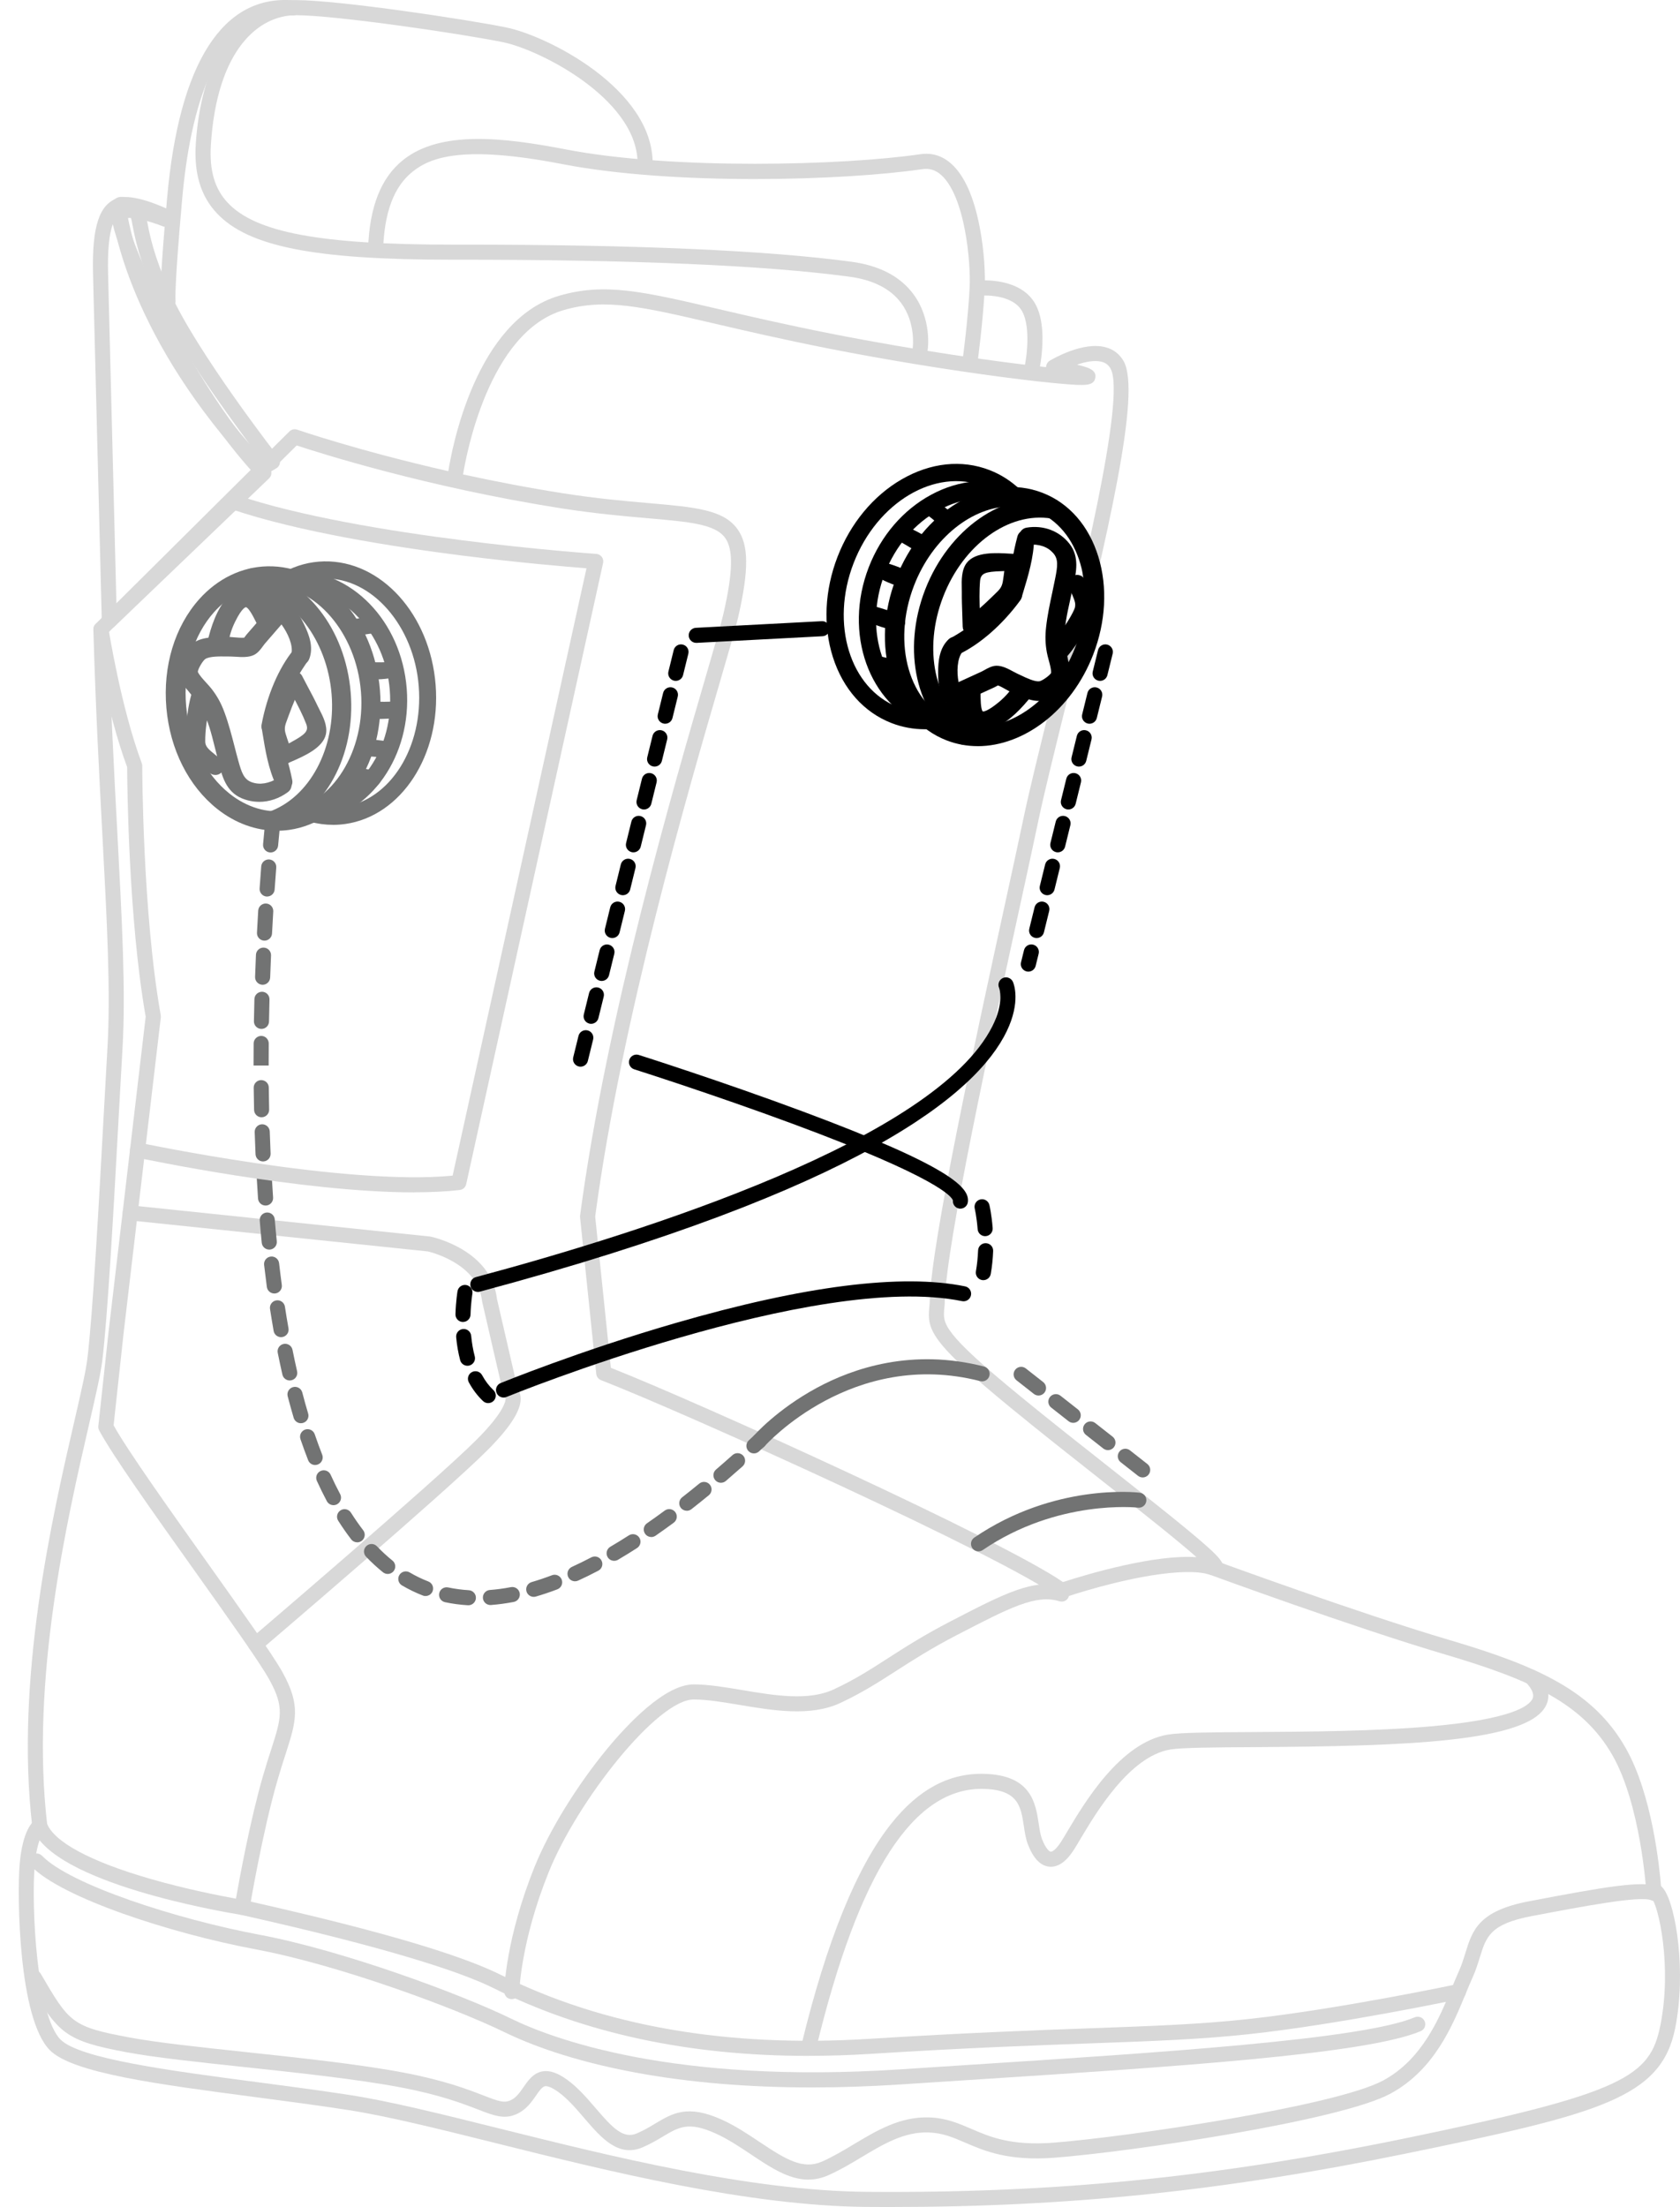 <svg xmlns="http://www.w3.org/2000/svg" fill="none" viewBox="0 0 348 457" height="457" width="348">
<g clip-path="url(#clip0_2782_1573)">
<path fill="#D8D8D8" d="M167.383 425.703C142.772 425.703 120.962 421.026 102.401 411.755C89.936 405.528 59.729 398.713 49.8 396.471C48.956 396.284 48.431 395.446 48.618 394.604C48.805 393.761 49.649 393.235 50.487 393.423C67.877 397.345 92.321 403.224 103.796 408.957C125.044 419.569 150.717 424.017 180.102 422.17C199.907 420.927 214.376 420.402 226.002 419.98C239.029 419.507 248.437 419.169 258.303 418.107C276.916 416.105 301.543 410.918 301.793 410.866C302.636 410.689 303.464 411.225 303.646 412.068C303.823 412.91 303.287 413.738 302.443 413.92C302.194 413.972 277.416 419.195 258.641 421.213C248.666 422.285 239.211 422.628 226.122 423.102C214.511 423.523 200.069 424.043 180.305 425.287C175.916 425.562 171.61 425.698 167.388 425.698L167.383 425.703Z"></path>
<path fill="#D8D8D8" d="M167.549 425.292C167.429 425.292 167.304 425.277 167.179 425.251C166.341 425.048 165.826 424.205 166.029 423.367C171.199 402.017 177.441 386.629 184.595 377.639C190.28 370.491 196.601 367.115 203.885 367.302C213.642 367.557 214.522 373.389 215.167 377.644C215.344 378.825 215.516 379.944 215.844 380.802C216.615 382.805 217.359 383.393 217.645 383.419C217.937 383.45 218.702 383.055 219.785 381.385C220.113 380.875 220.551 380.147 221.05 379.299C224.617 373.3 232.041 360.815 241.923 359.176C244.589 358.734 251.217 358.692 259.599 358.646C270.71 358.578 284.533 358.495 296.138 357.491C313.158 356.019 316.808 353.235 317.469 351.711C317.833 350.868 317.365 349.729 316.068 348.335C315.48 347.705 315.522 346.717 316.152 346.129C316.782 345.541 317.771 345.583 318.359 346.212C320.577 348.6 321.238 350.868 320.338 352.954C316.943 360.789 290.833 361.58 259.62 361.772C251.696 361.819 244.854 361.861 242.433 362.261C233.989 363.661 227.064 375.303 223.737 380.896C223.216 381.77 222.769 382.524 222.409 383.081C220.811 385.552 219.098 386.707 217.323 386.525C215.511 386.337 214.032 384.787 212.928 381.921C212.475 380.745 212.272 379.403 212.08 378.107C211.471 374.081 210.945 370.606 203.807 370.418C189.26 370.028 177.905 387.596 169.069 424.101C168.897 424.814 168.257 425.297 167.554 425.297L167.549 425.292Z"></path>
<path fill="#D8D8D8" d="M184.517 456.999C182.887 456.999 181.257 456.994 179.607 456.978C154.934 456.786 126.017 449.581 102.786 443.791C90.66 440.768 80.19 438.162 72.016 436.898C65.903 435.951 59.338 435.087 52.991 434.255C32.644 431.581 15.072 429.271 10.34 424.537C3.78 417.982 3.545 392.382 4.066 386.092C4.67 378.861 6.82 377.092 7.466 376.728L9.017 379.438C9.017 379.438 9.059 379.423 9.132 379.365C9.116 379.376 7.658 380.65 7.179 386.352C6.497 394.556 7.528 417.316 12.547 422.331C16.53 426.311 35.273 428.777 53.397 431.159C59.765 431.997 66.346 432.861 72.494 433.813C80.809 435.098 91.342 437.725 103.541 440.763C126.616 446.511 155.329 453.665 179.633 453.857C218.468 454.169 251.685 450.866 290.744 442.844C336.655 433.407 341.814 429.968 343.939 419.355C346.37 407.208 343.574 394.577 342.064 392.943C341.471 392.746 341.039 392.205 341.002 391.554C340.992 391.378 339.857 373.69 334.005 363.452C327.856 352.699 317.078 347.824 299.35 342.585C280.321 336.967 250.67 326.089 250.373 325.98C249.561 325.683 249.15 324.783 249.446 323.977C249.743 323.17 250.644 322.754 251.451 323.051C251.748 323.16 281.3 334.002 300.236 339.589C318.75 345.056 330.048 350.227 336.717 361.896C342.252 371.578 343.762 386.768 344.064 390.524C344.267 390.706 344.464 390.925 344.647 391.18C347.208 394.728 349.322 408.373 347.005 419.964C344.116 434.4 331.339 437.688 291.379 445.898C253.752 453.628 221.493 456.994 184.522 456.994L184.517 456.999Z"></path>
<path fill="#D8D8D8" d="M167.471 451.329C163.379 451.329 159.563 448.78 155.58 446.116C153.211 444.535 150.759 442.896 148.145 441.725C142.605 439.244 140.606 440.435 137.305 442.412C136.113 443.125 134.764 443.931 133.109 444.639C128.069 446.798 124.487 442.625 121.024 438.588C119.317 436.596 117.552 434.536 115.584 433.131C114.006 432.008 113.225 431.929 112.902 431.987C112.298 432.091 111.705 432.944 111.023 433.932C110.159 435.176 109.086 436.726 107.3 437.616C104.603 438.963 102.495 438.146 99.001 436.799C95.877 435.592 91.16 433.771 83.033 432.231C73.932 430.509 61.462 429.177 50.461 428.002C41.006 426.992 32.077 426.04 26.298 424.964C13.365 422.56 12.058 421.083 5.743 410.262C5.311 409.518 5.561 408.561 6.305 408.129C7.05 407.697 8.008 407.947 8.44 408.691C14.36 418.835 14.844 419.662 26.871 421.899C32.53 422.95 41.402 423.897 50.794 424.901C61.853 426.082 74.39 427.419 83.616 429.167C92.019 430.759 96.898 432.642 100.126 433.891C103.473 435.186 104.504 435.529 105.905 434.827C106.977 434.291 107.696 433.256 108.456 432.153C109.404 430.79 110.476 429.24 112.371 428.912C113.845 428.657 115.443 429.188 117.406 430.592C119.681 432.216 121.576 434.421 123.404 436.554C126.845 440.565 129.094 442.958 131.885 441.767C133.348 441.143 134.551 440.425 135.707 439.728C139.299 437.579 142.407 435.722 149.431 438.869C152.289 440.149 154.851 441.861 157.324 443.515C162.791 447.167 166.342 449.316 170.278 447.588C172.522 446.6 174.729 445.279 176.859 444.004C181.596 441.164 186.511 438.229 192.494 438.443C195.987 438.568 198.517 439.66 201.194 440.81C205.046 442.469 209.409 444.353 218.214 443.676C233.182 442.527 276.666 436.138 286.548 430.78C294.644 426.389 298.159 417.863 300.726 411.635C301.225 410.423 301.699 409.279 302.163 408.249C302.766 406.922 303.162 405.642 303.542 404.409C304.99 399.727 306.239 395.685 316.678 393.698L317.017 393.635C331.97 390.79 340.565 389.25 343.491 390.712C344.262 391.097 344.574 392.033 344.189 392.803C343.804 393.573 342.867 393.885 342.096 393.5C339.972 392.439 327.57 394.801 317.6 396.7L317.261 396.762C308.671 398.396 307.864 401.007 306.526 405.33C306.135 406.594 305.693 408.03 305.005 409.539C304.563 410.517 304.099 411.635 303.61 412.821C300.866 419.48 297.107 428.6 288.032 433.521C277.624 439.166 234.057 445.591 218.448 446.787C208.878 447.526 203.932 445.388 199.954 443.676C197.45 442.594 195.289 441.663 192.379 441.559C187.308 441.377 183.013 443.952 178.462 446.678C176.249 448.005 173.959 449.373 171.532 450.439C170.142 451.048 168.799 451.313 167.482 451.313L167.471 451.329Z"></path>
<path fill="#D8D8D8" d="M168.158 432.236C154.981 432.236 142.808 431.217 131.801 429.188C118.369 426.711 109.513 423.241 104.447 420.77C94.299 415.813 70.183 406.87 53.127 403.676C35.117 400.299 12.74 392.933 6.466 386.435C5.867 385.816 5.883 384.828 6.503 384.23C7.122 383.631 8.111 383.647 8.71 384.266C14.474 390.233 36.554 397.391 53.699 400.606C71.021 403.853 95.512 412.931 105.816 417.966C114.401 422.159 139.444 431.581 186.422 428.496C191.082 428.189 195.763 427.887 200.423 427.585C240.585 424.995 282.117 422.315 293.066 417.711C293.858 417.378 294.779 417.748 295.112 418.544C295.446 419.34 295.076 420.255 294.279 420.588C282.846 425.4 242.907 427.976 200.626 430.702C195.966 431.003 191.29 431.305 186.625 431.612C180.274 432.028 174.109 432.236 168.153 432.236H168.158Z"></path>
<path fill="#D8D8D8" d="M22.649 130.161C22.451 130.161 22.248 130.125 22.055 130.042C21.483 129.807 21.103 129.256 21.087 128.637L19.27 56.726C19.02 46.909 20.572 42.201 24.456 40.999C27.605 40.021 33.78 42.841 34.983 43.413C35.493 43.658 35.832 44.152 35.868 44.714L35.91 45.317C35.946 45.853 35.707 46.368 35.275 46.685C34.843 47.003 34.275 47.075 33.775 46.878C30.797 45.697 27.491 44.958 26.283 45.161C26.887 50.369 40.242 80.682 55.783 96.846C56.069 97.142 56.225 97.543 56.22 97.959C56.21 98.375 56.038 98.765 55.741 99.052L23.737 129.724C23.44 130.01 23.05 130.156 22.654 130.156L22.649 130.161ZM23.357 46.425C22.597 48.537 22.269 51.95 22.389 56.648L24.117 125.027L52.456 97.871C43.017 87.622 35.254 73.534 31.391 65.877C28.761 60.669 26.476 55.545 24.95 51.451C24.107 49.193 23.617 47.591 23.362 46.425H23.357Z"></path>
<path fill="#D8D8D8" d="M54.144 98.541C53.722 98.541 53.311 98.37 53.004 98.047C26.732 70.106 23.4 46.185 23.129 43.792C22.9 42.971 22.957 41.878 23.816 41.212C25.17 40.156 27.029 41.124 28.84 42.325C29.96 43.069 30.189 44.276 30.532 46.102C31.011 48.625 31.808 52.844 35.156 60.409C40.612 72.754 57.507 94.442 57.679 94.66C57.955 95.014 58.064 95.472 57.981 95.914C57.898 96.356 57.627 96.741 57.242 96.965L54.935 98.323C54.69 98.469 54.414 98.541 54.144 98.541ZM26.393 44.474C27.226 49.338 31.678 69.055 51.697 91.955C46.344 84.792 36.4 70.943 32.303 61.673C28.809 53.776 27.94 49.161 27.466 46.685C27.33 45.957 27.174 45.14 27.044 44.88C26.799 44.718 26.586 44.583 26.393 44.469V44.474Z"></path>
<path fill="#D8D8D8" d="M200.976 76.094C200.908 76.094 200.835 76.094 200.762 76.078C199.908 75.964 199.31 75.178 199.424 74.32C199.435 74.242 200.507 66.303 200.851 59.603C200.991 56.877 200.731 52.086 199.846 47.523C198.789 42.081 197.118 38.195 195.014 36.286C193.843 35.22 192.562 34.809 191.099 35.022C174.574 37.441 139.461 38.424 116.522 33.987C95.883 29.997 89.24 32.535 85.465 35.547C81.607 38.627 79.608 43.918 79.358 51.727C79.332 52.59 78.598 53.256 77.749 53.235C76.885 53.209 76.208 52.486 76.239 51.628C76.52 42.851 78.905 36.796 83.523 33.113C91.224 26.969 104.224 28.431 117.12 30.923C139.425 35.235 174.756 34.257 190.651 31.932C193.067 31.578 195.243 32.265 197.123 33.976C199.763 36.38 201.715 40.734 202.918 46.93C203.923 52.086 204.115 57.064 203.975 59.769C203.626 66.6 202.538 74.663 202.522 74.747C202.418 75.527 201.746 76.099 200.976 76.099V76.094Z"></path>
<path fill="#D8D8D8" d="M190.609 73.811C190.531 73.811 190.453 73.805 190.375 73.795C189.521 73.665 188.938 72.874 189.063 72.026C189.073 71.954 189.755 66.829 186.616 62.678C184.413 59.764 180.831 57.954 175.969 57.299C158.355 54.921 130.782 53.745 93.998 53.777C93.842 53.777 93.68 53.777 93.524 53.777C65.066 53.777 51.42 51.066 44.906 44.142C41.59 40.615 40.168 35.928 40.554 29.799C41.059 21.845 43.016 14.64 46.067 9.51C49.764 3.299 55.028 0.021 61.296 0.021H61.322C70.329 0.032 97.179 4.1 104.9 5.692C113.527 7.471 135.212 18.458 135.197 33.847C135.197 34.71 134.499 35.407 133.635 35.407C132.771 35.407 132.073 34.705 132.073 33.847C132.078 26.636 126.158 20.716 121.197 17.028C115.355 12.684 108.259 9.578 104.27 8.756C95.81 7.013 69.517 3.158 61.322 3.148H61.307C53.606 3.148 44.932 10.197 43.683 29.997C43.35 35.288 44.464 39.106 47.192 42.004C52.966 48.143 66.414 50.655 93.54 50.655C94.269 50.655 95.008 50.655 95.737 50.655C131.792 50.655 158.923 51.847 176.396 54.203C182.133 54.978 186.423 57.205 189.146 60.831C193.072 66.059 192.202 72.224 192.161 72.484C192.046 73.259 191.38 73.816 190.62 73.816L190.609 73.811Z"></path>
<path fill="#D8D8D8" d="M34.806 63.889C34.066 63.889 33.41 63.364 33.27 62.614C33.082 61.61 33.337 55.394 34.618 40.973C37.112 12.943 46.187 -1.202 60.864 0.078C61.723 0.151 62.358 0.91 62.285 1.769C62.212 2.627 61.452 3.262 60.593 3.189C44.615 1.805 39.346 23.119 37.732 41.249C36.154 58.999 36.336 61.902 36.352 62.12C36.467 62.942 35.915 63.712 35.092 63.863C34.993 63.879 34.899 63.889 34.806 63.889Z"></path>
<path fill="#D8D8D8" d="M213.762 77.816C213.653 77.816 213.544 77.806 213.434 77.78C212.591 77.598 212.055 76.77 212.237 75.928C212.742 73.582 213.57 66.844 211.383 63.926C208.894 60.602 202.657 61.226 202.594 61.231C201.741 61.33 200.965 60.716 200.866 59.858C200.767 58.999 201.381 58.23 202.24 58.131C202.568 58.094 210.295 57.257 213.887 62.058C215.392 64.067 216.079 67.157 215.923 71.235C215.814 74.138 215.314 76.49 215.293 76.588C215.137 77.322 214.486 77.821 213.768 77.821L213.762 77.816Z"></path>
<path fill="#D8D8D8" d="M50.144 396.512C50.06 396.512 49.977 396.507 49.894 396.492C45.932 395.852 11.053 389.916 6.784 378.643C6.477 377.836 6.883 376.936 7.69 376.629C8.497 376.322 9.398 376.728 9.705 377.534C11.168 381.4 18.785 385.489 31.156 389.052C38.596 391.196 45.817 392.595 48.873 393.146C49.623 388.891 51.862 376.749 54.465 367.77C55.069 365.689 55.636 363.925 56.136 362.37C58.266 355.763 58.984 353.536 55.761 347.741C53.793 344.198 47.223 334.969 40.267 325.194C31.905 313.442 23.258 301.29 20.54 296.186C20.394 295.911 20.331 295.598 20.368 295.286L22.487 275.767L30.177 210.531C26.579 190.07 26.35 161.978 26.34 158.856C21.982 147.099 19.472 131.222 19.368 130.551C19.233 129.698 19.816 128.902 20.67 128.766C21.518 128.636 22.32 129.214 22.456 130.067C22.482 130.228 25.059 146.543 29.365 158.024C29.432 158.201 29.464 158.383 29.464 158.57C29.464 158.872 29.51 188.889 33.295 210.213C33.322 210.364 33.327 210.515 33.311 210.671L25.595 276.121L23.533 295.141C26.413 300.333 35.118 312.563 42.818 323.389C49.826 333.237 56.444 342.539 58.5 346.232C62.379 353.214 61.358 356.382 59.12 363.332C58.625 364.867 58.063 366.61 57.474 368.644C54.335 379.475 51.721 395.056 51.695 395.212C51.57 395.977 50.909 396.518 50.154 396.518L50.144 396.512Z"></path>
<path fill="#D8D8D8" d="M8.241 379.648C7.46 379.648 6.783 379.065 6.689 378.269C3.092 347.643 10.802 314.208 15.41 294.237C16.727 288.535 17.764 284.03 18.086 281.423C19.211 272.33 20.476 249.315 21.486 230.816C21.767 225.723 22.028 220.926 22.267 216.78C22.933 205.267 22.163 190.82 21.189 172.524C20.533 160.184 19.789 146.2 19.341 130.349C19.331 129.917 19.497 129.501 19.799 129.199L59.946 89.339C60.368 88.918 60.998 88.778 61.56 88.97C61.732 89.027 74.259 93.34 92.867 97.564C93.616 92.82 98.568 66.246 115.869 61.226C125.246 58.505 133.066 60.326 148.644 63.952C154.923 65.414 162.737 67.235 172.401 69.139C189.821 72.572 206.935 74.981 216.697 76.022C216.697 75.481 216.978 74.976 217.452 74.69C218.145 74.274 224.34 70.663 229.005 71.901C230.645 72.333 231.947 73.342 232.764 74.809C236.383 81.271 229.745 109.81 220.685 146.45C218.311 156.059 216.26 164.356 215.068 170.042C214.11 174.626 212.751 180.837 211.184 188.032C205.186 215.531 196.126 257.082 195.72 269.193C195.71 269.854 195.653 270.452 195.601 270.988C195.304 274.109 195.142 275.831 211.34 289.107C217.28 293.977 223.913 299.21 230.333 304.267C236.456 309.094 242.24 313.652 246.379 317.09C253.174 322.735 253.892 323.848 253.148 325.273C252.825 325.893 252.091 326.522 250.44 326.017C245.567 324.53 233.774 326.408 220.399 330.803C219.91 330.965 219.379 330.876 218.972 330.569C208.455 322.652 142.037 292.577 124.501 285.788C123.955 285.575 123.574 285.075 123.512 284.493L120.154 252.046C120.143 251.926 120.143 251.802 120.159 251.682C125.641 210.495 139.574 162.77 146.264 139.838C148.086 133.6 149.398 129.095 149.862 127.066C151.83 118.441 151.934 113.743 150.195 111.366C148.118 108.52 142.833 108.057 134.081 107.298C129.249 106.876 123.236 106.351 116.202 105.248C88.389 100.878 66.184 93.803 61.456 92.237L22.475 130.942C22.923 146.481 23.652 160.221 24.303 172.368C25.282 190.758 26.057 205.283 25.381 216.967C25.141 221.113 24.881 225.905 24.6 230.992C23.584 249.539 22.319 272.616 21.179 281.814C20.835 284.581 19.784 289.154 18.445 294.944C13.885 314.723 6.252 347.825 9.787 377.915C9.886 378.774 9.277 379.549 8.418 379.648C8.355 379.653 8.293 379.658 8.236 379.658L8.241 379.648ZM126.526 283.223C145.046 290.527 207.851 319.031 220.186 327.589C225.553 325.861 239.153 321.845 247.848 322.433C243.844 318.88 235.758 312.507 228.407 306.712C221.977 301.645 215.328 296.401 209.367 291.511C192.56 277.73 192.065 275.306 192.498 270.686C192.544 270.186 192.591 269.671 192.602 269.11C193.018 256.687 202.119 214.969 208.138 187.361C209.705 180.177 211.059 173.97 212.017 169.397C213.219 163.654 215.276 155.33 217.66 145.696C223.528 121.958 233.348 82.223 230.041 76.329C229.625 75.585 229.042 75.132 228.204 74.913C226.751 74.528 224.84 74.913 223.106 75.507C223.481 75.6 223.82 75.689 224.122 75.772C225.423 76.136 227.209 76.635 226.876 78.274C226.537 79.944 224.746 79.866 220.368 79.507C217.239 79.252 212.938 78.768 207.924 78.113C196.283 76.589 183.11 74.43 171.791 72.198C162.076 70.283 154.23 68.457 147.93 66.985C132.884 63.479 125.329 61.721 116.738 64.218C101.181 68.738 96.506 94.609 95.923 98.24C102.29 99.629 109.293 100.987 116.697 102.153C123.626 103.24 129.577 103.76 134.362 104.176C143.999 105.019 149.82 105.524 152.731 109.519C155.115 112.791 155.167 117.9 152.918 127.753C152.434 129.87 151.106 134.417 149.274 140.707C142.609 163.534 128.755 210.995 123.288 251.906L126.532 283.223H126.526Z"></path>
<path fill="#D8D8D8" d="M106.009 413.957C106.009 413.957 105.989 413.957 105.978 413.957C105.114 413.942 104.432 413.229 104.448 412.365C104.458 411.928 104.723 401.451 110.773 386.458C113.783 379.003 119.531 369.675 125.773 362.111C129.886 357.133 137.68 348.783 143.689 348.783C146.75 348.783 150.155 349.355 153.763 349.959C160.49 351.088 167.451 352.253 172.699 349.818C177.02 347.81 180.207 345.76 183.903 343.383C187.366 341.156 191.286 338.633 196.795 335.777L196.951 335.699C208.15 329.899 214.314 326.699 220.385 328.588C221.208 328.843 221.666 329.717 221.411 330.544C221.156 331.366 220.276 331.829 219.453 331.569C214.611 330.065 209.191 332.874 198.388 338.472L198.232 338.55C192.853 341.333 188.995 343.82 185.595 346.005C181.961 348.341 178.53 350.552 174.016 352.648C167.888 355.494 160.11 354.188 153.248 353.038C149.775 352.456 146.495 351.904 143.694 351.904C136.16 351.904 119.624 372.87 113.673 387.623C107.853 402.039 107.577 412.318 107.571 412.423C107.556 413.276 106.858 413.952 106.009 413.952V413.957Z"></path>
<path fill="#D8D8D8" d="M52.939 342.045C52.497 342.045 52.059 341.858 51.752 341.499C51.19 340.844 51.268 339.861 51.929 339.299C52.304 338.976 89.754 307.044 98.652 298.18C104.624 292.228 104.759 289.924 104.733 289.544C104.53 289.341 104.384 289.081 104.317 288.795L99.876 269.546C99.86 269.484 99.85 269.427 99.844 269.364C99.032 261.795 89.561 259.35 88.645 259.131L26.803 252.691C25.944 252.603 25.324 251.833 25.413 250.979C25.501 250.121 26.272 249.502 27.126 249.59L89.062 256.041C89.114 256.046 89.171 256.057 89.223 256.067C89.739 256.177 101.776 258.845 102.937 268.943L107.264 287.692C107.513 288.025 107.758 288.509 107.836 289.19C108.133 291.755 105.847 295.423 100.854 300.401C91.873 309.354 55.496 340.37 53.955 341.687C53.663 341.936 53.298 342.061 52.939 342.061V342.045Z"></path>
<path fill="#727373" d="M69.808 167.971C69.204 167.971 68.558 167.882 67.986 167.648C67.22 167.336 66.793 166.519 66.975 165.713C67.158 164.886 67.902 164.319 68.751 164.355C69.058 164.371 69.329 164.423 69.547 164.459C69.662 164.48 69.776 164.506 69.891 164.516C70.047 164.532 70.209 164.532 70.365 164.537C70.552 164.537 70.745 164.542 70.932 164.558C71.745 164.615 72.385 165.245 72.453 166.056C72.52 166.873 71.974 167.633 71.177 167.82C70.802 167.908 70.323 167.976 69.808 167.976V167.971ZM69.735 165.188C69.454 165.479 69.303 165.879 69.339 166.311C69.365 166.597 69.469 166.863 69.636 167.081C69.823 166.899 69.959 166.66 70.021 166.389C70.115 165.957 70 165.515 69.735 165.188Z"></path>
<path fill="#727373" d="M72.49 166.576C72.448 166.576 72.412 166.576 72.37 166.576C71.443 166.509 70.449 166.425 69.449 166.269C68.527 166.124 67.903 165.286 68.028 164.355C68.153 163.418 68.986 162.768 69.923 162.872C70.933 162.987 71.912 163.169 72.818 163.346C73.661 163.512 74.228 164.313 74.114 165.161C74.005 165.978 73.302 166.581 72.49 166.581V166.576ZM71.115 164.365C71.068 164.48 71.032 164.605 71.016 164.74C70.995 164.875 71.001 165.01 71.016 165.14C71.068 165.026 71.105 164.901 71.12 164.766C71.141 164.631 71.136 164.495 71.12 164.365H71.115Z"></path>
<path fill="#727373" d="M74.468 165.037C74.468 165.037 74.442 165.037 74.426 165.037C73.114 165 71.875 164.901 70.73 164.74C69.808 164.61 69.157 163.783 69.256 162.857C69.355 161.91 70.172 161.223 71.115 161.281C72.276 161.359 73.51 161.515 74.78 161.744C75.639 161.9 76.217 162.67 76.129 163.533C76.04 164.381 75.316 165.032 74.468 165.032V165.037Z"></path>
<path fill="#727373" d="M76.675 162.898C75.348 162.898 73.973 162.684 72.744 162.289C71.865 162.003 71.375 161.108 71.599 160.208C71.828 159.298 72.713 158.715 73.624 158.871C74.869 159.089 76.191 159.318 77.493 159.526C78.347 159.656 78.956 160.411 78.909 161.28C78.867 162.143 78.185 162.835 77.321 162.882C77.107 162.892 76.889 162.898 76.67 162.898H76.675Z"></path>
<path fill="#727373" d="M68.387 126.118C67.898 126.118 67.424 125.91 67.091 125.541C66.664 125.067 66.523 124.401 66.721 123.808C66.913 123.231 67.413 122.799 68.017 122.684L68.21 122.648C69.241 122.45 70.308 122.247 71.376 122.091C72.224 121.967 73.036 122.534 73.208 123.382C73.385 124.23 72.87 125.072 72.042 125.296C71.011 125.572 69.959 125.811 68.944 126.04L68.772 126.076C68.647 126.108 68.517 126.118 68.392 126.118H68.387Z"></path>
<path fill="#727373" d="M66.272 124.417C65.444 124.417 64.726 123.819 64.58 122.966C64.424 122.045 65.007 121.176 65.913 120.994C66.631 120.849 67.339 120.755 68.027 120.661C68.422 120.609 68.813 120.557 69.203 120.495C70.109 120.354 70.942 120.958 71.098 121.873C71.255 122.784 70.666 123.621 69.771 123.783C69.385 123.85 68.995 123.934 68.61 124.012C67.933 124.152 67.235 124.298 66.506 124.397C66.428 124.407 66.345 124.412 66.267 124.412L66.272 124.417Z"></path>
<path fill="#727373" d="M64.675 123.028C63.879 123.028 63.155 122.477 62.968 121.665C62.754 120.749 63.306 119.855 64.222 119.631C64.686 119.517 65.139 119.433 65.581 119.355C65.862 119.303 66.144 119.256 66.425 119.194C67.31 119.007 68.195 119.574 68.398 120.458C68.601 121.343 68.07 122.206 67.19 122.425C66.914 122.492 66.643 122.57 66.368 122.648C65.941 122.768 65.503 122.893 65.035 122.992C64.915 123.018 64.795 123.028 64.675 123.028ZM65.477 120.167C65.326 120.463 65.274 120.812 65.357 121.16C65.436 121.493 65.623 121.774 65.873 121.972C66.034 121.675 66.097 121.322 66.013 120.973C65.935 120.64 65.737 120.359 65.477 120.172V120.167Z"></path>
<path fill="#727373" d="M55.928 126.498C54.032 126.498 52.882 125.083 52.127 124.152C51.934 123.918 51.752 123.694 51.591 123.522L51.507 123.439C50.888 122.799 50.044 121.92 50.138 120.703C50.18 120.198 50.404 119.459 51.257 118.814C51.908 118.325 52.741 118.268 53.444 118.674C54.168 119.09 54.59 119.907 54.511 120.723C54.787 121.067 55.183 121.551 55.485 121.91C55.495 121.889 55.506 121.868 55.516 121.852L55.647 121.613C56.464 120.141 59.036 118.174 61.212 118.44C61.785 118.512 62.29 118.861 62.566 119.381C62.847 119.912 62.857 120.536 62.592 121.056C62.035 122.149 61.03 122.721 60.223 123.179C59.754 123.444 59.27 123.72 59.093 123.985C59.015 124.105 58.932 124.261 58.843 124.427C58.463 125.151 57.76 126.498 55.928 126.498Z"></path>
<path fill="#727373" d="M64.675 170.332C64.321 170.332 63.977 170.212 63.701 169.988C63.368 169.718 63.154 169.328 63.118 168.896L63.081 168.464C63.014 167.637 63.602 166.903 64.425 166.789C74.52 165.384 81.689 154.881 80.737 142.874C79.794 130.961 70.818 121.503 60.697 121.774C59.88 121.8 59.166 121.17 59.099 120.343L59.062 119.901C59.026 119.474 59.172 119.048 59.458 118.73C59.744 118.413 60.15 118.226 60.577 118.21C72.771 117.893 83.147 128.599 84.251 142.593C85.344 156.462 76.842 168.636 64.893 170.311C64.82 170.321 64.748 170.326 64.675 170.326V170.332Z"></path>
<path fill="#727373" d="M68.981 170.795C67.382 170.795 65.789 170.582 64.217 170.155C63.805 170.046 63.456 169.77 63.254 169.396C63.05 169.021 63.009 168.579 63.139 168.173L63.274 167.752C63.529 166.956 64.368 166.509 65.169 166.722C67.112 167.247 69.095 167.377 71.063 167.097C80.836 165.707 87.724 154.731 86.74 142.11C85.766 129.583 77.014 119.568 67.21 119.797C64.878 119.849 62.634 120.453 60.531 121.592C59.791 121.993 58.87 121.738 58.443 121.009L58.214 120.619C58 120.255 57.943 119.818 58.052 119.407C58.167 118.996 58.443 118.653 58.812 118.455C61.416 117.051 64.201 116.307 67.101 116.244C78.935 116 89.104 127.226 90.239 141.839C91.363 156.317 83.147 168.959 71.532 170.618C70.678 170.738 69.824 170.801 68.97 170.801L68.981 170.795Z"></path>
<path fill="#727373" d="M57.406 171.575C53.157 171.575 48.935 170.046 45.29 167.153C39.464 162.529 35.7 155.022 34.956 146.568C34.206 138.041 36.642 129.947 41.636 124.359C45.353 120.198 50.237 117.841 55.375 117.711C67.095 117.414 77.133 128.516 78.289 142.973C79.434 157.3 71.344 169.786 59.868 171.404C59.051 171.518 58.228 171.575 57.406 171.575ZM38.069 146.292C38.736 153.898 42.078 160.614 47.233 164.708C50.903 167.622 55.235 168.901 59.431 168.308C69.277 166.919 76.191 155.901 75.175 143.218C74.165 130.628 65.309 120.603 55.453 120.827C51.184 120.931 47.108 122.924 43.968 126.435C39.548 131.377 37.397 138.619 38.069 146.287V146.292Z"></path>
<path fill="#727373" d="M57.375 172.018C53.033 172.018 48.717 170.457 44.989 167.497C39.054 162.789 35.216 155.173 34.467 146.604C33.706 137.963 36.19 129.744 41.282 124.058C45.093 119.802 50.086 117.388 55.345 117.264C67.273 116.967 77.529 128.256 78.706 142.937C79.867 157.482 71.615 170.176 59.911 171.841C59.067 171.96 58.224 172.018 57.38 172.018H57.375ZM55.85 121.274C55.73 121.274 55.61 121.274 55.49 121.274C51.362 121.384 47.405 123.324 44.354 126.737C40.012 131.596 37.903 138.707 38.564 146.245C39.22 153.721 42.5 160.323 47.566 164.349C51.138 167.19 55.339 168.438 59.4 167.866C68.855 166.545 75.749 155.5 74.77 143.249C73.791 131.034 65.346 121.269 55.855 121.269L55.85 121.274Z"></path>
<path fill="#727373" d="M56.491 171.96C56.251 171.96 56.007 171.902 55.788 171.793C55.408 171.601 55.121 171.263 54.996 170.862L54.736 170.024C54.486 169.223 54.918 168.37 55.715 168.089C64.139 165.14 69.595 154.907 68.689 143.758C67.773 132.516 60.666 123.225 51.789 121.669C50.967 121.524 50.404 120.759 50.508 119.932L50.623 119.047C50.68 118.626 50.904 118.241 51.248 117.991C51.591 117.741 52.024 117.637 52.445 117.71C63.264 119.625 71.574 130.206 72.646 143.43C73.709 156.556 67.278 168.25 57.006 171.866C56.84 171.923 56.663 171.955 56.486 171.955L56.491 171.96Z"></path>
<path fill="#727373" d="M53.69 166.03C52.456 166.03 51.227 165.785 50.056 165.291C46.765 163.897 45.943 160.541 45.287 157.841C45.193 157.451 45.099 157.071 45 156.702C44.818 156.015 44.641 155.313 44.464 154.605C43.787 151.9 43.09 149.101 41.793 146.797C41.298 145.912 40.601 145.064 39.867 144.164C39.544 143.774 39.226 143.384 38.924 142.989C38.794 142.817 38.627 142.635 38.461 142.448C37.748 141.641 36.857 140.643 36.779 139.337C36.66 137.349 38.425 134.665 39.403 133.666C41.121 131.908 44.178 131.887 46.411 131.866H46.854C47.286 131.851 47.817 131.903 48.379 131.955C48.957 132.007 50.097 132.106 50.592 132.038C50.644 131.97 50.701 131.892 50.738 131.835C50.858 131.669 50.967 131.518 51.066 131.403L56.569 125.067C57.131 124.422 58.006 124.214 58.86 124.531C61.088 125.353 62.322 127.913 63.062 129.447C64.025 131.445 65.009 134.051 64.04 136.486C63.676 137.407 62.676 137.875 61.718 137.584C60.739 137.287 60.156 136.319 60.37 135.341C60.745 133.609 59.625 131.091 58.308 129.302L54.851 133.292C54.736 133.422 54.617 133.593 54.486 133.77C54.023 134.41 53.445 135.206 52.617 135.612C51.498 136.163 50.03 136.07 48.739 135.986C48.369 135.96 48.015 135.94 47.76 135.94C47.484 135.94 47.182 135.94 46.864 135.934C45.443 135.914 43.496 135.888 42.569 136.429C42.022 136.762 41.017 138.473 40.976 139.113C41.215 139.727 42.095 140.689 42.746 141.397C43.168 141.86 43.569 142.297 43.886 142.713C45.037 144.222 45.786 145.595 46.479 147.452C47.359 149.819 47.983 152.254 48.593 154.605C48.848 155.599 49.103 156.593 49.379 157.576C50.035 159.927 50.509 161.384 52.128 161.967C53.815 162.57 55.637 162.279 57.704 161.067C58.521 160.588 59.573 160.827 60.094 161.613C60.614 162.398 60.432 163.423 59.667 163.996C57.86 165.343 55.772 166.035 53.695 166.035L53.69 166.03Z"></path>
<path fill="#727373" d="M56.043 152.234C55.907 152.234 55.767 152.219 55.626 152.188C54.632 151.974 54.002 151.022 54.189 150.023C55.324 143.942 57.74 138.303 60.812 134.547C61.452 133.766 62.54 133.636 63.342 134.24C64.16 134.854 64.347 135.982 63.774 136.82C62.119 139.234 60.926 141.315 60.026 143.375C59.203 145.243 58.745 147.178 58.255 149.233C58.13 149.753 58.005 150.273 57.875 150.799C57.662 151.662 56.897 152.234 56.038 152.234H56.043Z"></path>
<path fill="#727373" d="M58.817 163.637C58.151 163.637 57.521 163.268 57.224 162.649C55.589 159.278 54.938 155.261 54.366 151.724L54.225 150.85C54.116 150.194 54.355 149.56 54.866 149.144C55.386 148.722 56.11 148.608 56.745 148.857C57.37 149.102 57.807 149.643 57.906 150.309C58.224 152.411 58.755 154.408 59.317 156.52C59.755 158.154 60.202 159.85 60.541 161.572C60.707 162.435 60.223 163.263 59.39 163.543C59.203 163.606 59.01 163.637 58.822 163.637H58.817Z"></path>
<path fill="#727373" d="M45.165 135.617C44.613 135.617 44.061 135.424 43.634 135.065C43.015 134.54 42.755 133.754 42.947 132.964C43.697 129.858 44.785 126.31 47.201 123.527C47.93 122.689 49.856 120.468 52.912 122.211C55.698 123.797 56.828 127.413 57.109 128.479C57.353 129.421 56.854 130.404 55.937 130.768C55.047 131.122 54.068 130.768 53.605 129.926C53.469 129.676 53.308 129.348 53.126 128.979C52.131 126.945 51.402 125.847 50.965 125.727C50.95 125.727 50.205 125.67 48.695 128.755C47.857 130.467 47.383 132.126 47.289 133.676C47.242 134.467 46.779 135.123 46.05 135.435C45.769 135.554 45.467 135.612 45.165 135.612V135.617Z"></path>
<path fill="#727373" d="M44.608 160.468C44.264 160.468 43.921 160.37 43.608 160.172C43.322 159.985 43.004 159.803 42.682 159.61C41.088 158.674 39.105 157.503 38.542 155.297C38.131 153.685 38.345 151.921 38.532 150.366C38.563 150.126 38.589 149.887 38.615 149.658C38.834 147.686 39.094 145.595 39.724 143.545C40.042 142.505 41.088 141.912 42.151 142.156C43.181 142.396 43.832 143.369 43.66 144.414C43.556 145.044 43.447 145.673 43.338 146.297C42.906 148.779 42.494 151.12 42.51 153.544C42.51 154.574 43.223 155.188 44.467 156.192C44.931 156.561 45.405 156.946 45.863 157.394C46.524 158.044 46.587 159.079 46.009 159.797C45.654 160.24 45.134 160.474 44.603 160.474L44.608 160.468Z"></path>
<path fill="#727373" d="M80.441 156.894C80.394 156.894 80.352 156.894 80.305 156.894C79.837 156.858 79.363 156.826 78.889 156.795C77.655 156.717 76.385 156.634 75.109 156.452C74.188 156.322 73.537 155.495 73.625 154.569C73.719 153.622 74.526 152.919 75.479 152.971C76.765 153.044 78.03 153.211 79.248 153.372C79.717 153.434 80.185 153.497 80.649 153.554C81.555 153.663 82.195 154.465 82.107 155.375C82.018 156.254 81.3 156.899 80.435 156.899L80.441 156.894Z"></path>
<path fill="#727373" d="M77.904 148.879C77.498 148.879 77.097 148.874 76.696 148.863C75.718 148.837 74.937 148.01 74.957 147.022C74.978 146.054 75.744 145.305 76.707 145.305H76.728C78.878 145.331 80.669 145.315 82.366 145.258C83.288 145.237 84.048 145.924 84.11 146.84C84.173 147.755 83.506 148.541 82.6 148.635C81.013 148.796 79.44 148.879 77.909 148.879H77.904Z"></path>
<path fill="#727373" d="M77.924 140.68C77.352 140.68 76.753 140.649 76.149 140.566C75.233 140.446 74.577 139.619 74.655 138.688C74.728 137.762 75.493 137.054 76.425 137.09L76.685 137.101C78.232 137.153 79.689 137.2 81.152 137.007C82.048 136.888 82.86 137.496 83.001 138.386C83.141 139.291 82.553 140.129 81.657 140.29C80.611 140.482 79.325 140.675 77.924 140.675V140.68Z"></path>
<path fill="#727373" d="M72.739 131.831C71.927 131.831 71.208 131.248 71.052 130.41C70.875 129.49 71.442 128.605 72.348 128.402C74.087 128.007 75.837 127.851 77.466 127.742C78.377 127.684 79.158 128.35 79.242 129.261C79.325 130.176 78.674 130.978 77.763 131.076C76.696 131.196 75.644 131.373 74.53 131.56C74.025 131.643 73.514 131.732 73.004 131.81C72.916 131.825 72.827 131.831 72.739 131.831Z"></path>
<path fill="#727373" d="M58.917 158.184C58.355 158.184 57.813 157.903 57.501 157.399C57.053 156.681 57.214 155.734 57.876 155.209C58.625 154.6 59.541 154.1 60.427 153.611C63.259 152.051 63.998 151.369 63.42 149.881C62.671 147.941 61.697 146.094 60.671 144.143C60.224 143.29 59.771 142.437 59.339 141.573C58.896 140.689 59.24 139.643 60.125 139.201C61.031 138.743 62.14 139.102 62.598 139.997C62.988 140.767 63.394 141.527 63.8 142.286C64.483 143.566 65.191 144.892 65.826 146.24C65.93 146.453 66.05 146.692 66.18 146.947C66.898 148.347 67.882 150.261 67.513 152.025C66.919 154.855 62.988 156.566 60.39 157.695C60.099 157.82 59.833 157.935 59.604 158.039C59.38 158.137 59.146 158.189 58.917 158.189V158.184Z"></path>
<path fill="#727373" d="M58.912 158.18C58.245 158.18 57.626 157.779 57.365 157.129C57.215 156.744 57.048 156.359 56.881 155.969C55.965 153.836 54.819 151.178 55.97 148.467C56.444 147.349 56.886 146.189 57.319 145.065C57.954 143.41 58.605 141.704 59.38 140.045C59.792 139.165 60.812 138.791 61.697 139.202C62.593 139.613 62.978 140.627 62.577 141.522L62.546 141.59C61.593 143.707 60.604 145.897 59.818 148.113C59.719 148.389 59.625 148.644 59.531 148.894C59.042 150.189 58.823 150.782 59.177 151.968C59.38 152.645 59.609 153.305 59.849 154.002C60.073 154.658 60.307 155.339 60.515 156.026C60.781 156.89 60.318 157.795 59.464 158.097C59.281 158.159 59.094 158.19 58.907 158.19L58.912 158.18Z"></path>
<path fill="#727373" d="M236.696 305.925C236.357 305.925 236.019 305.815 235.732 305.592L232.135 302.767C231.458 302.236 231.338 301.253 231.874 300.577C232.405 299.9 233.389 299.781 234.066 300.317L237.664 303.141C238.341 303.672 238.461 304.655 237.924 305.332C237.617 305.722 237.159 305.93 236.696 305.93V305.925ZM229.5 300.27C229.162 300.27 228.823 300.16 228.537 299.937L224.939 297.112C224.262 296.581 224.143 295.598 224.679 294.922C225.21 294.245 226.194 294.126 226.871 294.662L230.469 297.487C231.145 298.017 231.265 299 230.729 299.677C230.422 300.067 229.964 300.275 229.5 300.275V300.27ZM222.31 294.62C221.972 294.62 221.633 294.511 221.347 294.287L217.749 291.462C217.072 290.932 216.953 289.948 217.489 289.272C218.02 288.596 219.004 288.476 219.681 289.012L223.278 291.837C223.955 292.367 224.075 293.351 223.539 294.027C223.232 294.417 222.773 294.625 222.31 294.625V294.62ZM215.12 288.965C214.782 288.965 214.443 288.856 214.157 288.632L210.559 285.807C209.882 285.277 209.762 284.293 210.299 283.617C210.83 282.941 211.814 282.821 212.491 283.357L216.088 286.182C216.765 286.713 216.885 287.696 216.349 288.372C216.041 288.762 215.583 288.97 215.12 288.97V288.965Z"></path>
<path fill="#727373" d="M202.693 321.235C202.193 321.235 201.704 320.996 201.402 320.553C200.917 319.841 201.1 318.873 201.813 318.384C218.343 307.121 235.369 308.999 236.087 309.087C236.946 309.192 237.555 309.967 237.451 310.82C237.347 311.678 236.571 312.287 235.717 312.183C235.52 312.157 219.088 310.388 203.573 320.959C203.302 321.141 203 321.23 202.693 321.23V321.235Z"></path>
<path fill="#727373" d="M157.257 299.942C156.892 299.942 156.528 299.817 156.231 299.557C155.58 298.99 155.518 298.006 156.08 297.356C156.278 297.132 160.953 291.836 169.18 287.383C176.786 283.263 188.975 279.153 203.829 282.961C204.662 283.175 205.167 284.028 204.953 284.86C204.74 285.692 203.891 286.202 203.053 285.984C176.547 279.19 158.611 299.208 158.434 299.411C158.126 299.765 157.694 299.942 157.257 299.942Z"></path>
<path fill="#727373" d="M97.022 332.394C96.99 332.394 96.959 332.394 96.928 332.394C95.314 332.3 93.716 332.087 92.185 331.759C91.341 331.577 90.805 330.75 90.982 329.907C91.159 329.064 91.992 328.529 92.836 328.705C94.216 328.997 95.653 329.189 97.11 329.278C97.969 329.33 98.631 330.068 98.579 330.927C98.532 331.754 97.839 332.394 97.022 332.394ZM101.588 332.347C100.781 332.347 100.094 331.723 100.031 330.906C99.969 330.048 100.609 329.299 101.473 329.231C102.884 329.127 104.347 328.929 105.826 328.643C106.675 328.482 107.492 329.033 107.653 329.881C107.815 330.729 107.263 331.546 106.414 331.707C104.821 332.014 103.238 332.227 101.708 332.342C101.666 332.342 101.629 332.342 101.588 332.342V332.347ZM110.559 330.656C109.882 330.656 109.257 330.214 109.059 329.533C108.82 328.705 109.293 327.837 110.121 327.597C111.496 327.197 112.912 326.718 114.338 326.177C115.145 325.87 116.046 326.276 116.353 327.082C116.661 327.889 116.254 328.789 115.447 329.096C113.948 329.668 112.449 330.167 110.996 330.594C110.85 330.635 110.704 330.656 110.559 330.656ZM88.155 330.49C87.968 330.49 87.775 330.453 87.588 330.381C86.109 329.808 84.656 329.101 83.272 328.289C82.527 327.852 82.277 326.895 82.714 326.151C83.152 325.407 84.11 325.157 84.854 325.594C86.099 326.323 87.4 326.957 88.723 327.467C89.525 327.779 89.925 328.685 89.613 329.486C89.374 330.105 88.78 330.479 88.155 330.479V330.49ZM119.113 327.431C118.519 327.431 117.952 327.093 117.691 326.521C117.332 325.735 117.676 324.809 118.462 324.45C119.779 323.847 121.133 323.181 122.487 322.473C123.252 322.073 124.194 322.364 124.595 323.129C124.996 323.893 124.705 324.835 123.939 325.236C122.533 325.974 121.128 326.666 119.758 327.29C119.55 327.384 119.326 327.431 119.108 327.431H119.113ZM80.314 325.912C79.971 325.912 79.622 325.797 79.335 325.568C78.133 324.601 76.956 323.519 75.832 322.348C75.233 321.724 75.254 320.736 75.878 320.143C76.503 319.544 77.492 319.565 78.086 320.189C79.117 321.261 80.195 322.255 81.293 323.139C81.965 323.68 82.069 324.663 81.527 325.334C81.22 325.719 80.767 325.917 80.309 325.917L80.314 325.912ZM127.214 323.191C126.678 323.191 126.157 322.915 125.866 322.421C125.428 321.677 125.678 320.72 126.423 320.283C127.683 319.544 128.974 318.748 130.265 317.921C130.989 317.453 131.957 317.666 132.426 318.389C132.894 319.112 132.681 320.08 131.957 320.548C130.63 321.401 129.302 322.218 128.011 322.978C127.761 323.123 127.49 323.191 127.219 323.191H127.214ZM73.994 319.362C73.525 319.362 73.062 319.154 72.754 318.753C71.828 317.552 70.922 316.251 70.058 314.893C69.594 314.165 69.813 313.203 70.542 312.74C71.271 312.277 72.234 312.495 72.697 313.223C73.509 314.503 74.363 315.726 75.228 316.855C75.753 317.536 75.623 318.519 74.941 319.045C74.655 319.263 74.322 319.367 73.988 319.367L73.994 319.362ZM134.909 318.259C134.415 318.259 133.925 318.025 133.623 317.588C133.134 316.881 133.306 315.908 134.019 315.419C135.227 314.581 136.466 313.697 137.7 312.786C138.392 312.277 139.371 312.422 139.887 313.114C140.397 313.806 140.251 314.784 139.559 315.299C138.304 316.225 137.039 317.13 135.8 317.989C135.529 318.176 135.216 318.27 134.909 318.27V318.259ZM142.266 312.828C141.803 312.828 141.344 312.62 141.032 312.23C140.501 311.548 140.621 310.57 141.303 310.04C142.469 309.129 143.661 308.177 144.843 307.204C145.51 306.658 146.494 306.757 147.04 307.423C147.587 308.089 147.493 309.072 146.822 309.618C145.619 310.607 144.406 311.574 143.224 312.5C142.938 312.724 142.599 312.833 142.261 312.833L142.266 312.828ZM69.084 311.668C68.527 311.668 67.985 311.366 67.704 310.841C66.996 309.509 66.304 308.099 65.642 306.653C65.283 305.867 65.632 304.941 66.418 304.588C67.204 304.234 68.131 304.577 68.485 305.363C69.115 306.752 69.782 308.104 70.458 309.374C70.865 310.133 70.578 311.08 69.813 311.486C69.579 311.611 69.329 311.668 69.079 311.668H69.084ZM149.342 307.033C148.899 307.033 148.462 306.851 148.154 306.486C147.592 305.831 147.67 304.848 148.321 304.286C149.44 303.329 150.591 302.319 151.742 301.295C152.387 300.722 153.371 300.78 153.949 301.419C154.522 302.065 154.465 303.048 153.824 303.625C152.658 304.66 151.492 305.68 150.357 306.653C150.06 306.908 149.701 307.028 149.342 307.028V307.033ZM65.283 303.355C64.658 303.355 64.07 302.98 63.831 302.361C63.284 300.962 62.748 299.495 62.237 297.996C61.962 297.18 62.399 296.295 63.211 296.014C64.028 295.739 64.913 296.176 65.195 296.987C65.689 298.439 66.21 299.859 66.741 301.217C67.053 302.018 66.658 302.923 65.856 303.24C65.668 303.313 65.476 303.35 65.288 303.35L65.283 303.355ZM156.172 300.951C155.751 300.951 155.334 300.785 155.022 300.452C154.439 299.817 154.475 298.829 155.11 298.246C155.47 297.913 155.829 297.58 156.188 297.242C156.818 296.654 157.807 296.685 158.396 297.315C158.984 297.944 158.953 298.933 158.323 299.521C157.958 299.864 157.594 300.202 157.229 300.535C156.927 300.811 156.547 300.951 156.172 300.951ZM62.331 294.703C61.66 294.703 61.035 294.266 60.832 293.585C60.405 292.144 59.988 290.646 59.593 289.126C59.374 288.294 59.874 287.441 60.712 287.222C61.545 287.004 62.399 287.503 62.617 288.341C63.003 289.824 63.409 291.291 63.831 292.695C64.075 293.522 63.607 294.391 62.779 294.636C62.633 294.677 62.482 294.698 62.336 294.698L62.331 294.703ZM60.019 285.849C59.306 285.849 58.666 285.36 58.499 284.637C58.166 283.17 57.838 281.651 57.531 280.121C57.359 279.279 57.911 278.451 58.754 278.285C59.598 278.113 60.425 278.665 60.592 279.507C60.894 281.006 61.212 282.499 61.54 283.94C61.732 284.783 61.206 285.615 60.363 285.807C60.248 285.833 60.129 285.849 60.014 285.849H60.019ZM58.218 276.88C57.474 276.88 56.812 276.344 56.682 275.59C56.422 274.113 56.172 272.583 55.932 271.043C55.802 270.19 56.385 269.394 57.239 269.264C58.093 269.134 58.89 269.717 59.02 270.57C59.254 272.089 59.499 273.598 59.759 275.049C59.91 275.897 59.343 276.709 58.489 276.854C58.395 276.87 58.306 276.88 58.218 276.88ZM56.823 267.839C56.052 267.839 55.38 267.266 55.276 266.486C55.078 264.998 54.886 263.458 54.709 261.919C54.61 261.06 55.224 260.29 56.083 260.191C56.937 260.092 57.713 260.706 57.812 261.565C57.989 263.089 58.176 264.608 58.374 266.075C58.489 266.928 57.89 267.714 57.031 267.828C56.963 267.839 56.89 267.844 56.823 267.844V267.839ZM55.771 258.75C54.98 258.75 54.297 258.147 54.219 257.346C54.069 255.847 53.928 254.302 53.803 252.757C53.73 251.899 54.37 251.145 55.23 251.072C56.089 251.004 56.843 251.639 56.916 252.497C57.047 254.027 57.182 255.551 57.333 257.039C57.416 257.897 56.791 258.662 55.932 258.745C55.88 258.745 55.828 258.75 55.776 258.75H55.771ZM55.006 249.625C54.193 249.625 53.506 248.996 53.449 248.174C53.34 246.645 53.246 245.115 53.163 243.591C53.116 242.732 53.772 241.994 54.636 241.947C55.495 241.9 56.234 242.556 56.281 243.419C56.364 244.928 56.463 246.442 56.568 247.961C56.63 248.819 55.979 249.568 55.12 249.625C55.084 249.625 55.047 249.625 55.011 249.625H55.006ZM54.49 240.495C53.657 240.495 52.97 239.84 52.933 239.002C52.866 237.468 52.809 235.933 52.756 234.414C52.73 233.55 53.407 232.833 54.266 232.801C55.125 232.78 55.849 233.446 55.88 234.31C55.927 235.819 55.99 237.338 56.052 238.862C56.089 239.726 55.422 240.454 54.563 240.49C54.542 240.49 54.516 240.49 54.495 240.49L54.49 240.495ZM54.193 231.35C53.345 231.35 52.652 230.674 52.632 229.82C52.6 228.281 52.574 226.746 52.553 225.227C52.543 224.363 53.235 223.661 54.1 223.65C54.98 223.661 55.672 224.332 55.677 225.196C55.693 226.704 55.719 228.223 55.75 229.753C55.771 230.616 55.084 231.329 54.225 231.345C54.214 231.345 54.204 231.345 54.188 231.345L54.193 231.35ZM52.527 220.638V219.946C52.527 218.635 52.527 217.335 52.543 216.05C52.548 215.186 53.267 214.505 54.115 214.5C54.98 214.505 55.672 215.212 55.667 216.071C55.656 217.345 55.651 218.641 55.651 219.941V220.628H52.527V220.638ZM54.162 213.053C54.162 213.053 54.147 213.053 54.136 213.053C53.272 213.038 52.585 212.33 52.6 211.467C52.626 209.911 52.657 208.382 52.699 206.878C52.72 206.015 53.438 205.354 54.303 205.359C55.167 205.38 55.844 206.098 55.823 206.962C55.787 208.455 55.75 209.974 55.724 211.519C55.709 212.372 55.011 213.053 54.162 213.053ZM54.402 203.908C54.402 203.908 54.365 203.908 54.35 203.908C53.485 203.877 52.814 203.153 52.84 202.295C52.892 200.729 52.954 199.2 53.017 197.712C53.053 196.854 53.777 196.182 54.646 196.219C55.511 196.255 56.177 196.984 56.141 197.847C56.078 199.325 56.016 200.844 55.964 202.404C55.932 203.247 55.24 203.913 54.402 203.913V203.908ZM54.792 194.773C54.766 194.773 54.74 194.773 54.709 194.773C53.85 194.731 53.183 193.992 53.23 193.134C53.313 191.542 53.397 190.013 53.485 188.556C53.537 187.697 54.282 187.037 55.136 187.089C55.995 187.141 56.651 187.88 56.604 188.738C56.516 190.189 56.432 191.708 56.349 193.29C56.307 194.122 55.615 194.773 54.792 194.773ZM55.339 185.643C55.302 185.643 55.266 185.643 55.23 185.643C54.37 185.585 53.72 184.836 53.777 183.978C53.891 182.324 54.006 180.794 54.11 179.4C54.178 178.541 54.928 177.896 55.787 177.964C56.646 178.032 57.291 178.781 57.224 179.639C57.114 181.023 57.005 182.542 56.89 184.186C56.833 185.008 56.146 185.637 55.334 185.637L55.339 185.643ZM56.052 176.518C56.005 176.518 55.958 176.518 55.911 176.513C55.053 176.435 54.417 175.68 54.495 174.822C54.756 171.909 54.928 170.296 54.938 170.228C55.032 169.37 55.807 168.756 56.661 168.844C57.52 168.938 58.14 169.708 58.046 170.566C58.046 170.582 57.864 172.215 57.609 175.092C57.536 175.904 56.854 176.518 56.057 176.518H56.052Z"></path>
<path fill="black" d="M205.5 104.653C205.187 104.653 204.875 104.57 204.594 104.398C204.328 104.237 204.115 104.06 203.927 103.909C203.828 103.831 203.735 103.748 203.631 103.681C203.49 103.587 203.344 103.504 203.198 103.42C203.027 103.322 202.86 103.223 202.693 103.119C202.001 102.676 201.741 101.813 202.074 101.064C202.407 100.315 203.25 99.914 204.042 100.127C204.859 100.351 206.088 100.939 206.843 101.855C207.374 102.505 207.364 103.431 206.817 104.06C206.478 104.45 205.994 104.659 205.51 104.659L205.5 104.653ZM205.041 101.605C204.818 101.683 204.615 101.818 204.453 102.005C204.188 102.312 204.073 102.708 204.115 103.093C204.464 102.963 204.76 102.692 204.922 102.328C205.026 102.094 205.062 101.849 205.041 101.605Z"></path>
<path fill="black" d="M187.062 143.432C186.937 143.432 186.812 143.416 186.682 143.39L186.484 143.343C185.407 143.104 184.292 142.854 183.189 142.558C182.356 142.334 181.84 141.497 182.017 140.649C182.194 139.795 183.006 139.228 183.86 139.358C184.974 139.525 186.083 139.738 187.161 139.941L187.359 139.977C187.979 140.097 188.489 140.539 188.687 141.132C188.89 141.736 188.754 142.402 188.333 142.87C188.01 143.229 187.541 143.432 187.062 143.432Z"></path>
<path fill="black" d="M188.282 145.846C188.167 145.846 188.047 145.835 187.928 145.809C187.183 145.653 186.465 145.455 185.772 145.263C185.371 145.154 184.97 145.039 184.564 144.94C183.674 144.717 183.143 143.832 183.362 142.932C183.58 142.027 184.455 141.486 185.35 141.689C185.757 141.783 186.163 141.866 186.569 141.949C187.272 142.095 188.006 142.24 188.735 142.443C189.635 142.688 190.166 143.598 189.943 144.514C189.75 145.31 189.052 145.846 188.277 145.846H188.282Z"></path>
<path fill="black" d="M189.213 147.759C189.12 147.759 189.026 147.754 188.927 147.738C188.443 147.66 187.979 147.556 187.532 147.452C187.24 147.385 186.948 147.322 186.652 147.265C185.761 147.093 185.168 146.225 185.329 145.335C185.491 144.435 186.318 143.847 187.219 143.993C187.511 144.04 187.807 144.076 188.104 144.118C188.557 144.175 189.026 144.237 189.51 144.331C190.452 144.513 191.062 145.403 190.89 146.349C190.739 147.187 190.031 147.764 189.213 147.764V147.759ZM188.276 144.986C188.042 145.189 187.875 145.47 187.813 145.798C187.755 146.115 187.813 146.427 187.958 146.688C188.182 146.48 188.344 146.199 188.401 145.876C188.458 145.564 188.401 145.252 188.276 144.986Z"></path>
<path fill="black" d="M199.927 153.519C199.323 153.519 198.756 153.244 198.381 152.75C197.881 152.084 197.824 151.152 198.241 150.429C198.246 150.419 198.251 150.408 198.256 150.403C198.162 150.024 198.037 149.514 197.933 149.103C197.913 149.118 197.892 149.134 197.871 149.15L197.647 149.316C196.278 150.32 193.097 151.095 191.222 150.018C190.712 149.727 190.384 149.196 190.342 148.603C190.301 147.989 190.556 147.407 191.035 147.037C192.003 146.283 193.159 146.158 194.091 146.054C194.648 145.992 195.226 145.929 195.528 145.747C195.679 145.654 195.819 145.544 195.955 145.44C196.6 144.946 197.808 144.02 199.448 144.728C201.203 145.482 201.625 147.225 201.901 148.38C201.968 148.661 202.031 148.926 202.104 149.134L202.14 149.238C202.411 150.039 202.786 151.137 202.213 152.188C201.974 152.63 201.469 153.207 200.432 153.467C200.266 153.509 200.094 153.53 199.933 153.53L199.927 153.519Z"></path>
<path fill="black" d="M192.28 150.563C192.087 150.563 191.9 150.527 191.717 150.459C179.951 145.918 174.671 131.117 179.951 117.472C182.486 110.917 187.073 105.579 192.863 102.453C198.736 99.279 205.129 98.754 210.862 100.965C211.663 101.277 212.064 102.177 211.757 102.983L211.596 103.4C211.445 103.784 211.148 104.097 210.773 104.263C210.398 104.43 209.966 104.44 209.576 104.294C204.817 102.458 199.475 102.921 194.529 105.605C189.499 108.331 185.506 113.003 183.278 118.762C178.712 130.571 183.075 143.301 193.003 147.135C193.805 147.447 194.206 148.347 193.899 149.154L193.738 149.57C193.587 149.955 193.29 150.267 192.915 150.433C192.712 150.522 192.498 150.569 192.285 150.569L192.28 150.563Z"></path>
<path fill="black" d="M191.582 151.006C189.208 151.006 186.896 150.58 184.699 149.732C178.946 147.51 174.624 142.657 172.526 136.065C170.47 129.599 170.813 122.222 173.489 115.293C176.171 108.363 180.883 102.672 186.755 99.27C192.743 95.8 199.209 95.113 204.962 97.334C207.342 98.255 209.497 99.634 211.366 101.434C211.663 101.72 211.835 102.115 211.845 102.531C211.851 102.948 211.694 103.343 211.408 103.645L211.101 103.967C210.502 104.586 209.513 104.607 208.893 104.004C207.368 102.537 205.618 101.408 203.682 100.664C193.753 96.83 181.705 103.967 176.827 116.583C171.948 129.193 176.061 142.573 185.99 146.408C188.234 147.276 190.629 147.599 193.102 147.375C193.513 147.339 193.925 147.464 194.242 147.729C194.56 147.994 194.763 148.374 194.799 148.785L194.841 149.227C194.919 150.086 194.284 150.845 193.425 150.923C192.805 150.98 192.196 151.006 191.587 151.006H191.582Z"></path>
<path fill="black" d="M202.599 154.075C200.428 154.075 198.299 153.684 196.263 152.899C185.23 148.638 180.633 133.859 186.011 119.948C188.594 113.278 193.061 107.779 198.601 104.466C204.26 101.079 210.362 100.361 215.777 102.452C226.809 106.713 231.406 121.493 226.028 135.404C223.446 142.073 218.979 147.572 213.439 150.886C209.904 152.998 206.202 154.075 202.599 154.075ZM209.446 104.403C206.4 104.403 203.24 105.324 200.204 107.145C195.263 110.105 191.254 115.052 188.927 121.077C184.168 133.38 187.964 146.349 197.393 149.991C201.891 151.728 207.019 151.094 211.835 148.212C216.776 145.252 220.785 140.304 223.113 134.28C227.871 121.977 224.076 109.007 214.647 105.366C212.986 104.726 211.231 104.403 209.446 104.403Z"></path>
<path fill="black" d="M202.531 154.502C200.349 154.502 198.183 154.117 196.101 153.316C190.587 151.188 186.469 146.475 184.506 140.05C182.585 133.76 182.97 126.566 185.594 119.792C188.218 113.019 192.769 107.437 198.423 104.071C204.197 100.632 210.418 99.909 215.932 102.042C221.446 104.17 225.564 108.883 227.527 115.308C229.448 121.597 229.063 128.792 226.439 135.565C221.982 147.083 212.121 154.502 202.531 154.507V154.502ZM209.445 104.851C201.495 104.851 193.18 111.307 189.338 121.238C184.667 133.313 188.348 146.022 197.548 149.575C201.927 151.266 206.93 150.631 211.647 147.796C216.489 144.883 220.415 140.024 222.695 134.119C227.366 122.045 223.685 109.336 214.485 105.782C212.855 105.153 211.158 104.851 209.445 104.851Z"></path>
<path fill="black" d="M199.719 154.233C199.427 154.233 199.131 154.149 198.87 153.983C189.806 148.109 186.765 134.708 191.628 122.124C196.496 109.54 207.763 101.674 218.426 103.411C219.274 103.552 219.852 104.353 219.717 105.201L219.571 106.08C219.504 106.491 219.28 106.855 218.941 107.095C218.603 107.334 218.186 107.433 217.775 107.37C208.976 105.935 199.552 112.75 195.366 123.57C191.18 134.391 193.57 145.768 201.047 150.617C201.395 150.841 201.64 151.194 201.723 151.6C201.812 152.006 201.734 152.427 201.505 152.776L201.021 153.52C200.724 153.978 200.219 154.233 199.709 154.233H199.719Z"></path>
<path fill="black" d="M197.506 146.001C196.98 146.001 196.454 145.788 196.038 145.377C194.335 143.723 194.335 140.872 194.33 139.171C194.33 136.944 194.575 134.161 196.532 132.351C197.261 131.674 198.376 131.679 199.115 132.361C199.87 133.053 199.974 134.171 199.354 134.967C198.251 136.382 198.157 139.093 198.558 141.246L203.384 139.035C203.54 138.963 203.723 138.859 203.915 138.749C204.597 138.364 205.451 137.886 206.352 137.855C207.586 137.813 208.83 138.484 209.929 139.077C210.236 139.244 210.527 139.4 210.746 139.498C210.986 139.608 211.241 139.727 211.511 139.857C212.693 140.419 214.318 141.184 215.286 141.075C215.885 140.981 217.431 139.883 217.728 139.348C217.79 138.734 217.468 137.553 217.233 136.679C217.077 136.107 216.931 135.566 216.843 135.066C216.525 133.277 216.478 131.768 216.692 129.848C216.963 127.398 217.478 124.989 217.978 122.664C218.191 121.675 218.4 120.687 218.592 119.693C219.056 117.3 219.285 115.786 218.16 114.528C216.983 113.206 215.354 112.644 213.037 112.769C212.095 112.811 211.272 112.124 211.168 111.188C211.064 110.251 211.688 109.424 212.626 109.263C216.088 108.675 219.415 109.913 221.518 112.577C223.668 115.292 222.919 118.606 222.315 121.27C222.226 121.649 222.143 122.029 222.07 122.393C221.93 123.08 221.779 123.772 221.622 124.474C221.034 127.138 220.425 129.89 220.529 132.449C220.565 133.422 220.784 134.442 221.013 135.519C221.112 135.987 221.211 136.45 221.294 136.913C221.331 137.116 221.388 137.334 221.445 137.563C221.695 138.546 222.008 139.769 221.523 140.929C220.795 142.693 218.202 144.342 216.978 144.831C214.765 145.72 212.027 144.503 210.215 143.702L209.835 143.535C209.46 143.369 209.018 143.119 208.549 142.854C208.08 142.589 207.164 142.063 206.711 141.923C206.638 141.964 206.555 142.011 206.492 142.048C206.321 142.146 206.154 142.24 206.024 142.297L198.349 145.814C198.079 145.939 197.798 145.996 197.516 145.996L197.506 146.001Z"></path>
<path fill="black" d="M197.804 135.664C197.148 135.664 196.529 135.31 196.195 134.681C195.716 133.781 196.034 132.673 196.919 132.158C199.496 130.659 201.496 129.27 203.208 127.793C204.76 126.456 206.015 124.906 207.348 123.267C207.681 122.851 208.019 122.435 208.363 122.024C209.019 121.233 210.164 121.108 210.976 121.743C211.778 122.367 211.94 123.501 211.336 124.323C207.681 129.312 203.047 133.38 198.622 135.487C198.356 135.612 198.075 135.674 197.804 135.674V135.664Z"></path>
<path fill="black" d="M209.924 124.865C209.409 124.865 208.899 124.647 208.54 124.256C208.081 123.762 207.93 123.086 208.133 122.441C208.774 120.407 209.18 118.357 209.612 116.193C209.945 114.513 210.294 112.775 210.757 111.058C210.987 110.205 211.788 109.674 212.658 109.794C213.548 109.919 214.209 110.684 214.199 111.573C214.152 115.371 212.965 119.278 211.918 122.727L211.663 123.575C211.471 124.21 210.976 124.678 210.341 124.824C210.206 124.855 210.065 124.87 209.924 124.87V124.865Z"></path>
<path fill="black" d="M203.459 151.48C202.443 151.48 201.324 151.085 200.361 149.742C198.591 147.287 199.038 143.807 199.314 142.423C199.507 141.466 200.392 140.794 201.386 140.867C202.329 140.935 203.053 141.674 203.099 142.626C203.115 142.907 203.115 143.266 203.115 143.671C203.115 144.462 203.115 146.86 203.578 147.323C203.578 147.323 203.594 147.323 203.641 147.323C203.86 147.323 204.693 147.198 206.817 145.456C208.275 144.259 209.389 142.979 210.139 141.642C210.519 140.961 211.242 140.56 212.008 140.592C212.835 140.628 213.622 141.159 213.965 141.918C214.298 142.646 214.194 143.463 213.684 144.098C211.727 146.538 209.285 149.238 206.02 150.783C205.505 151.027 204.542 151.48 203.459 151.48Z"></path>
<path fill="black" d="M219.364 136.789C218.932 136.789 218.489 136.643 218.12 136.352C217.297 135.701 217.13 134.552 217.729 133.683C218.078 133.173 218.437 132.674 218.791 132.174C220.197 130.187 221.525 128.314 222.54 126.191C222.977 125.281 222.66 124.438 222.056 123.028C221.832 122.503 221.603 121.962 221.421 121.374C221.139 120.485 221.572 119.543 222.425 119.179C223.274 118.82 224.248 119.163 224.69 119.98C224.846 120.266 225.029 120.563 225.211 120.87C226.117 122.373 227.247 124.241 226.773 126.389C226.429 127.955 225.513 129.396 224.706 130.665C224.581 130.863 224.456 131.056 224.341 131.248C223.337 132.871 222.238 134.588 220.858 136.117C220.457 136.565 219.916 136.794 219.364 136.794V136.789Z"></path>
<path fill="black" d="M195.929 109.357C195.47 109.357 195.017 109.186 194.669 108.842C193.606 107.786 192.648 107.001 191.649 106.366C190.889 105.882 190.649 104.899 191.107 104.124C191.576 103.333 192.57 103.068 193.372 103.51C194.903 104.358 196.158 105.3 197.215 106.387C197.891 107.079 197.881 108.156 197.189 108.837C196.84 109.181 196.382 109.352 195.923 109.352L195.929 109.357Z"></path>
<path fill="black" d="M191.635 114.934C191.327 114.934 191.02 114.856 190.734 114.689C190.182 114.367 189.635 114.039 189.089 113.706C187.933 113.009 186.84 112.348 185.689 111.761C184.871 111.344 184.538 110.372 184.934 109.539C185.324 108.722 186.277 108.369 187.11 108.733C188.86 109.503 190.88 110.439 192.686 111.735C193.452 112.281 193.65 113.326 193.139 114.112C192.796 114.637 192.223 114.929 191.64 114.929L191.635 114.934Z"></path>
<path fill="black" d="M187.65 121.78C187.494 121.78 187.338 121.759 187.177 121.718C184.979 121.13 182.746 120.167 181.205 119.148C180.585 118.737 180.341 117.925 180.622 117.233C180.903 116.541 181.653 116.146 182.387 116.292C184.761 116.765 187.182 117.826 188.411 118.414C189.244 118.815 189.634 119.762 189.316 120.625C189.051 121.338 188.384 121.785 187.656 121.785L187.65 121.78Z"></path>
<path fill="black" d="M185.739 130.572C185.619 130.572 185.495 130.561 185.37 130.535C183.579 130.156 181.283 129.573 179.434 128.439C178.742 128.012 178.466 127.164 178.778 126.415C179.091 125.666 179.924 125.245 180.71 125.437C181.689 125.676 182.647 125.983 183.573 126.275C184.469 126.561 185.318 126.826 186.177 127.045C187.114 127.279 187.681 128.215 187.457 129.172C187.265 130.01 186.546 130.572 185.734 130.572H185.739Z"></path>
<path fill="black" d="M186.016 140.373C185.901 140.373 185.782 140.362 185.667 140.336C184.116 140.029 182.772 139.644 181.559 139.15C180.747 138.817 180.331 137.933 180.591 137.09C180.851 136.258 181.684 135.769 182.533 135.956C183.251 136.112 183.97 136.278 184.683 136.445C185.24 136.575 185.797 136.705 186.349 136.83C187.312 137.043 187.927 138.006 187.724 138.973C187.547 139.806 186.833 140.367 186.011 140.367L186.016 140.373Z"></path>
<path fill="black" d="M201.261 131.539C200.261 131.539 199.433 130.738 199.412 129.739C199.397 128.871 199.365 127.997 199.329 127.128C199.277 125.656 199.22 124.131 199.235 122.612C199.235 122.368 199.235 122.092 199.225 121.801C199.188 120.193 199.141 117.987 200.261 116.541C202.073 114.205 206.368 114.471 209.211 114.642C209.523 114.663 209.81 114.679 210.054 114.689C210.898 114.726 211.564 115.366 211.642 116.203C211.715 117.041 211.153 117.811 210.335 117.993C209.398 118.201 208.352 118.237 207.347 118.274C204.108 118.388 203.15 118.674 203.01 120.329C202.833 122.456 202.895 124.579 202.968 126.821C202.999 127.794 203.031 128.767 203.041 129.739C203.052 130.733 202.281 131.519 201.292 131.534H201.266L201.261 131.539Z"></path>
<path fill="black" d="M201.23 131.498C200.731 131.498 200.236 131.279 199.882 130.858C199.252 130.103 199.346 129.016 200.095 128.387L200.153 128.34C201.944 126.826 203.802 125.265 205.474 123.601C205.682 123.393 205.88 123.205 206.067 123.023C207.067 122.066 207.525 121.624 207.733 120.38C207.848 119.678 207.942 118.976 208.035 118.232C208.124 117.535 208.217 116.817 208.332 116.099C208.478 115.209 209.29 114.601 210.191 114.71C211.086 114.819 211.721 115.61 211.649 116.505C211.612 116.916 211.591 117.342 211.565 117.774C211.44 120.11 211.279 123.013 209.092 124.948C208.181 125.749 207.28 126.608 206.406 127.435C205.109 128.657 203.771 129.927 202.345 131.097C202.017 131.368 201.621 131.498 201.23 131.498Z"></path>
<path fill="black" d="M144.219 133.115C143.397 133.115 142.704 132.47 142.663 131.638C142.616 130.779 143.277 130.04 144.141 129.999L170.22 128.625C171.09 128.579 171.819 129.239 171.86 130.103C171.907 130.961 171.246 131.7 170.382 131.742L144.303 133.115C144.277 133.115 144.245 133.115 144.219 133.115Z"></path>
<path fill="black" d="M198.943 250.275C198.87 250.275 198.798 250.275 198.725 250.26C197.892 250.145 197.309 249.391 197.387 248.569C197.168 247.83 194.481 243.913 164.185 232.697C147.863 226.652 131.541 221.47 131.374 221.418C130.551 221.158 130.098 220.279 130.359 219.457C130.619 218.635 131.499 218.182 132.321 218.443C132.493 218.495 149.581 223.921 166.32 230.158C197.059 241.608 200.906 245.947 200.484 248.928C200.375 249.708 199.704 250.27 198.938 250.27L198.943 250.275Z"></path>
<path fill="black" d="M98.976 267.511C98.289 267.511 97.653 267.053 97.466 266.356C97.242 265.524 97.737 264.666 98.57 264.447C133.474 255.093 193.796 235.907 205.568 212.492C208.072 207.508 207 204.662 206.953 204.548C206.609 203.757 206.973 202.852 207.765 202.503C208.556 202.16 209.483 202.529 209.827 203.32C210.004 203.726 211.472 207.451 208.535 213.538C202.309 226.465 178.322 246.312 99.382 267.464C99.247 267.501 99.111 267.516 98.976 267.516V267.511Z"></path>
<path fill="black" d="M104.305 289.382C103.691 289.382 103.108 289.018 102.858 288.414C102.53 287.618 102.91 286.703 103.712 286.38C103.873 286.312 120.065 279.711 139.85 273.978C166.549 266.237 186.76 263.677 199.912 266.362C200.755 266.533 201.302 267.361 201.13 268.203C200.958 269.046 200.13 269.592 199.287 269.421C168.991 263.235 105.534 289.007 104.899 289.267C104.706 289.345 104.503 289.387 104.305 289.387V289.382Z"></path>
<path fill="black" d="M120.253 220.873C120.128 220.873 120.003 220.857 119.878 220.826C119.04 220.618 118.53 219.775 118.738 218.937L119.831 214.5C120.04 213.662 120.883 213.152 121.721 213.361C122.559 213.569 123.07 214.411 122.861 215.249L121.768 219.687C121.591 220.399 120.956 220.873 120.253 220.873ZM122.445 211.998C122.32 211.998 122.195 211.982 122.07 211.951C121.232 211.743 120.722 210.9 120.93 210.062L122.023 205.625C122.231 204.787 123.075 204.277 123.913 204.485C124.751 204.694 125.262 205.536 125.053 206.374L123.96 210.811C123.783 211.524 123.148 211.998 122.445 211.998ZM124.637 203.122C124.512 203.122 124.387 203.107 124.262 203.076C123.424 202.868 122.914 202.025 123.122 201.187L124.215 196.75C124.423 195.912 125.267 195.402 126.105 195.61C126.943 195.818 127.454 196.661 127.245 197.499L126.152 201.936C125.975 202.649 125.34 203.122 124.637 203.122ZM126.829 194.242C126.704 194.242 126.579 194.227 126.454 194.195C125.616 193.987 125.105 193.144 125.314 192.307L126.407 187.869C126.615 187.032 127.459 186.522 128.297 186.73C129.135 186.938 129.645 187.781 129.437 188.618L128.344 193.056C128.167 193.769 127.532 194.242 126.829 194.242ZM129.021 185.367C128.896 185.367 128.771 185.351 128.646 185.32C127.808 185.112 127.297 184.269 127.506 183.432L128.599 178.994C128.807 178.157 129.651 177.647 130.489 177.855C131.327 178.063 131.837 178.906 131.629 179.743L130.536 184.181C130.359 184.894 129.724 185.367 129.021 185.367ZM131.207 176.492C131.082 176.492 130.958 176.476 130.833 176.445C129.994 176.237 129.484 175.394 129.692 174.557L130.786 170.119C130.994 169.282 131.837 168.772 132.676 168.98C133.514 169.188 134.024 170.031 133.816 170.868L132.723 175.306C132.545 176.019 131.91 176.492 131.207 176.492ZM133.399 167.617C133.274 167.617 133.149 167.601 133.024 167.57C132.186 167.362 131.676 166.519 131.884 165.682L132.978 161.244C133.186 160.406 134.029 159.897 134.868 160.105C135.706 160.313 136.216 161.156 136.008 161.993L134.914 166.431C134.737 167.143 134.102 167.617 133.399 167.617ZM135.591 158.737C135.466 158.737 135.341 158.721 135.216 158.69C134.378 158.482 133.868 157.639 134.076 156.801L135.17 152.364C135.378 151.526 136.221 151.016 137.059 151.224C137.898 151.433 138.408 152.275 138.2 153.113L137.106 157.55C136.929 158.263 136.294 158.737 135.591 158.737ZM137.783 149.861C137.658 149.861 137.533 149.846 137.408 149.815C136.57 149.607 136.06 148.764 136.268 147.926L137.361 143.489C137.57 142.651 138.413 142.141 139.251 142.349C140.09 142.557 140.6 143.4 140.392 144.238L139.298 148.675C139.121 149.388 138.486 149.861 137.783 149.861ZM139.975 140.986C139.85 140.986 139.725 140.971 139.6 140.94C138.762 140.731 138.252 139.889 138.46 139.051L139.553 134.614C139.762 133.776 140.605 133.266 141.443 133.474C142.282 133.682 142.792 134.525 142.584 135.363L141.49 139.8C141.313 140.513 140.678 140.986 139.975 140.986Z"></path>
<path fill="black" d="M213.013 201.192C212.888 201.192 212.763 201.177 212.638 201.146C211.8 200.937 211.289 200.095 211.498 199.257L212.117 196.744C212.326 195.907 213.169 195.397 214.007 195.605C214.845 195.813 215.356 196.656 215.147 197.494L214.528 200.006C214.351 200.719 213.716 201.192 213.013 201.192ZM214.726 194.242C214.601 194.242 214.476 194.227 214.351 194.195C213.513 193.987 213.002 193.144 213.211 192.307L214.304 187.869C214.512 187.032 215.356 186.522 216.194 186.73C217.032 186.938 217.542 187.781 217.334 188.618L216.241 193.056C216.064 193.769 215.429 194.242 214.726 194.242ZM216.918 185.367C216.793 185.367 216.668 185.351 216.543 185.32C215.705 185.112 215.194 184.269 215.403 183.432L216.496 178.994C216.704 178.157 217.548 177.647 218.386 177.855C219.224 178.063 219.734 178.906 219.526 179.743L218.433 184.181C218.256 184.894 217.621 185.367 216.918 185.367ZM219.11 176.492C218.985 176.492 218.86 176.476 218.735 176.445C217.896 176.237 217.386 175.394 217.594 174.557L218.688 170.119C218.896 169.282 219.74 168.772 220.578 168.98C221.416 169.188 221.926 170.031 221.718 170.868L220.625 175.306C220.448 176.019 219.812 176.492 219.11 176.492ZM221.301 167.617C221.177 167.617 221.052 167.601 220.927 167.57C220.088 167.362 219.578 166.519 219.786 165.682L220.88 161.244C221.088 160.406 221.931 159.897 222.77 160.105C223.608 160.313 224.118 161.156 223.91 161.993L222.817 166.431C222.64 167.143 222.004 167.617 221.301 167.617ZM223.488 158.737C223.363 158.737 223.238 158.721 223.113 158.69C222.275 158.482 221.765 157.639 221.973 156.801L223.066 152.364C223.275 151.526 224.118 151.016 224.956 151.224C225.795 151.433 226.305 152.275 226.097 153.113L225.003 157.55C224.826 158.263 224.191 158.737 223.488 158.737ZM225.68 149.861C225.555 149.861 225.43 149.846 225.305 149.815C224.467 149.607 223.957 148.764 224.165 147.926L225.258 143.489C225.467 142.651 226.31 142.141 227.148 142.349C227.987 142.557 228.497 143.4 228.289 144.238L227.195 148.675C227.018 149.388 226.383 149.861 225.68 149.861ZM227.872 140.986C227.747 140.986 227.622 140.971 227.497 140.94C226.659 140.731 226.149 139.889 226.357 139.051L227.45 134.614C227.659 133.776 228.502 133.266 229.34 133.474C230.178 133.682 230.689 134.525 230.48 135.363L229.387 139.8C229.21 140.513 228.575 140.986 227.872 140.986Z"></path>
<path fill="black" d="M101.136 290.541C100.75 290.541 100.365 290.401 100.063 290.115C98.918 289.033 97.923 287.727 97.116 286.239C96.705 285.479 96.986 284.533 97.741 284.122C98.496 283.711 99.449 283.992 99.86 284.746C100.511 285.948 101.302 286.988 102.208 287.841C102.833 288.434 102.864 289.423 102.271 290.047C101.963 290.37 101.552 290.536 101.136 290.536V290.541ZM96.83 282.805C96.137 282.805 95.507 282.342 95.32 281.645C94.93 280.178 94.648 278.576 94.492 276.896C94.409 276.037 95.039 275.278 95.898 275.195C96.757 275.111 97.517 275.741 97.6 276.599C97.746 278.113 97.991 279.544 98.34 280.844C98.564 281.677 98.064 282.53 97.231 282.753C97.095 282.79 96.96 282.805 96.83 282.805ZM95.908 273.738C95.908 273.738 95.877 273.738 95.862 273.738C94.997 273.712 94.32 272.994 94.346 272.13C94.43 269.352 94.763 267.433 94.773 267.355C94.924 266.507 95.731 265.94 96.58 266.085C97.429 266.236 97.996 267.043 97.85 267.891C97.85 267.891 97.543 269.68 97.465 272.219C97.439 273.067 96.747 273.733 95.903 273.733L95.908 273.738Z"></path>
<path fill="black" d="M203.693 265.083C203.605 265.083 203.516 265.077 203.422 265.057C202.574 264.911 202.006 264.099 202.152 263.251C202.391 261.868 202.548 260.411 202.605 258.918C202.636 258.054 203.37 257.383 204.224 257.42C205.088 257.451 205.76 258.179 205.724 259.038C205.661 260.671 205.494 262.268 205.229 263.787C205.099 264.547 204.438 265.077 203.693 265.077V265.083ZM204.068 255.968C203.261 255.968 202.579 255.349 202.511 254.527C202.308 251.957 201.912 250.256 201.907 250.241C201.709 249.403 202.23 248.56 203.068 248.363C203.906 248.165 204.75 248.68 204.948 249.517C204.969 249.595 205.401 251.447 205.625 254.283C205.692 255.141 205.052 255.895 204.188 255.963C204.146 255.963 204.104 255.963 204.063 255.963L204.068 255.968Z"></path>
<path fill="#D8D8D8" d="M85.808 246.901C62.556 246.901 29.75 239.998 28.168 239.659C27.324 239.483 26.783 238.65 26.965 237.807C27.147 236.965 27.975 236.429 28.819 236.606C29.251 236.699 71.486 245.585 93.759 243.436L121.488 117.676C117.537 117.369 107.53 116.527 95.659 115.028C81.508 113.239 61.728 110.123 47.874 105.42C47.057 105.144 46.619 104.254 46.895 103.438C47.171 102.621 48.062 102.184 48.879 102.46C74.953 111.309 123.024 114.659 123.503 114.69C123.956 114.721 124.373 114.95 124.649 115.309C124.925 115.668 125.024 116.136 124.925 116.579L96.57 245.195C96.43 245.845 95.888 246.334 95.227 246.407C92.374 246.74 89.198 246.885 85.814 246.885L85.808 246.901Z"></path>
</g>
<defs>
<clipPath id="clip0_2782_1573">
<rect fill="white" height="457" width="348"></rect>
</clipPath>
</defs>
</svg>
